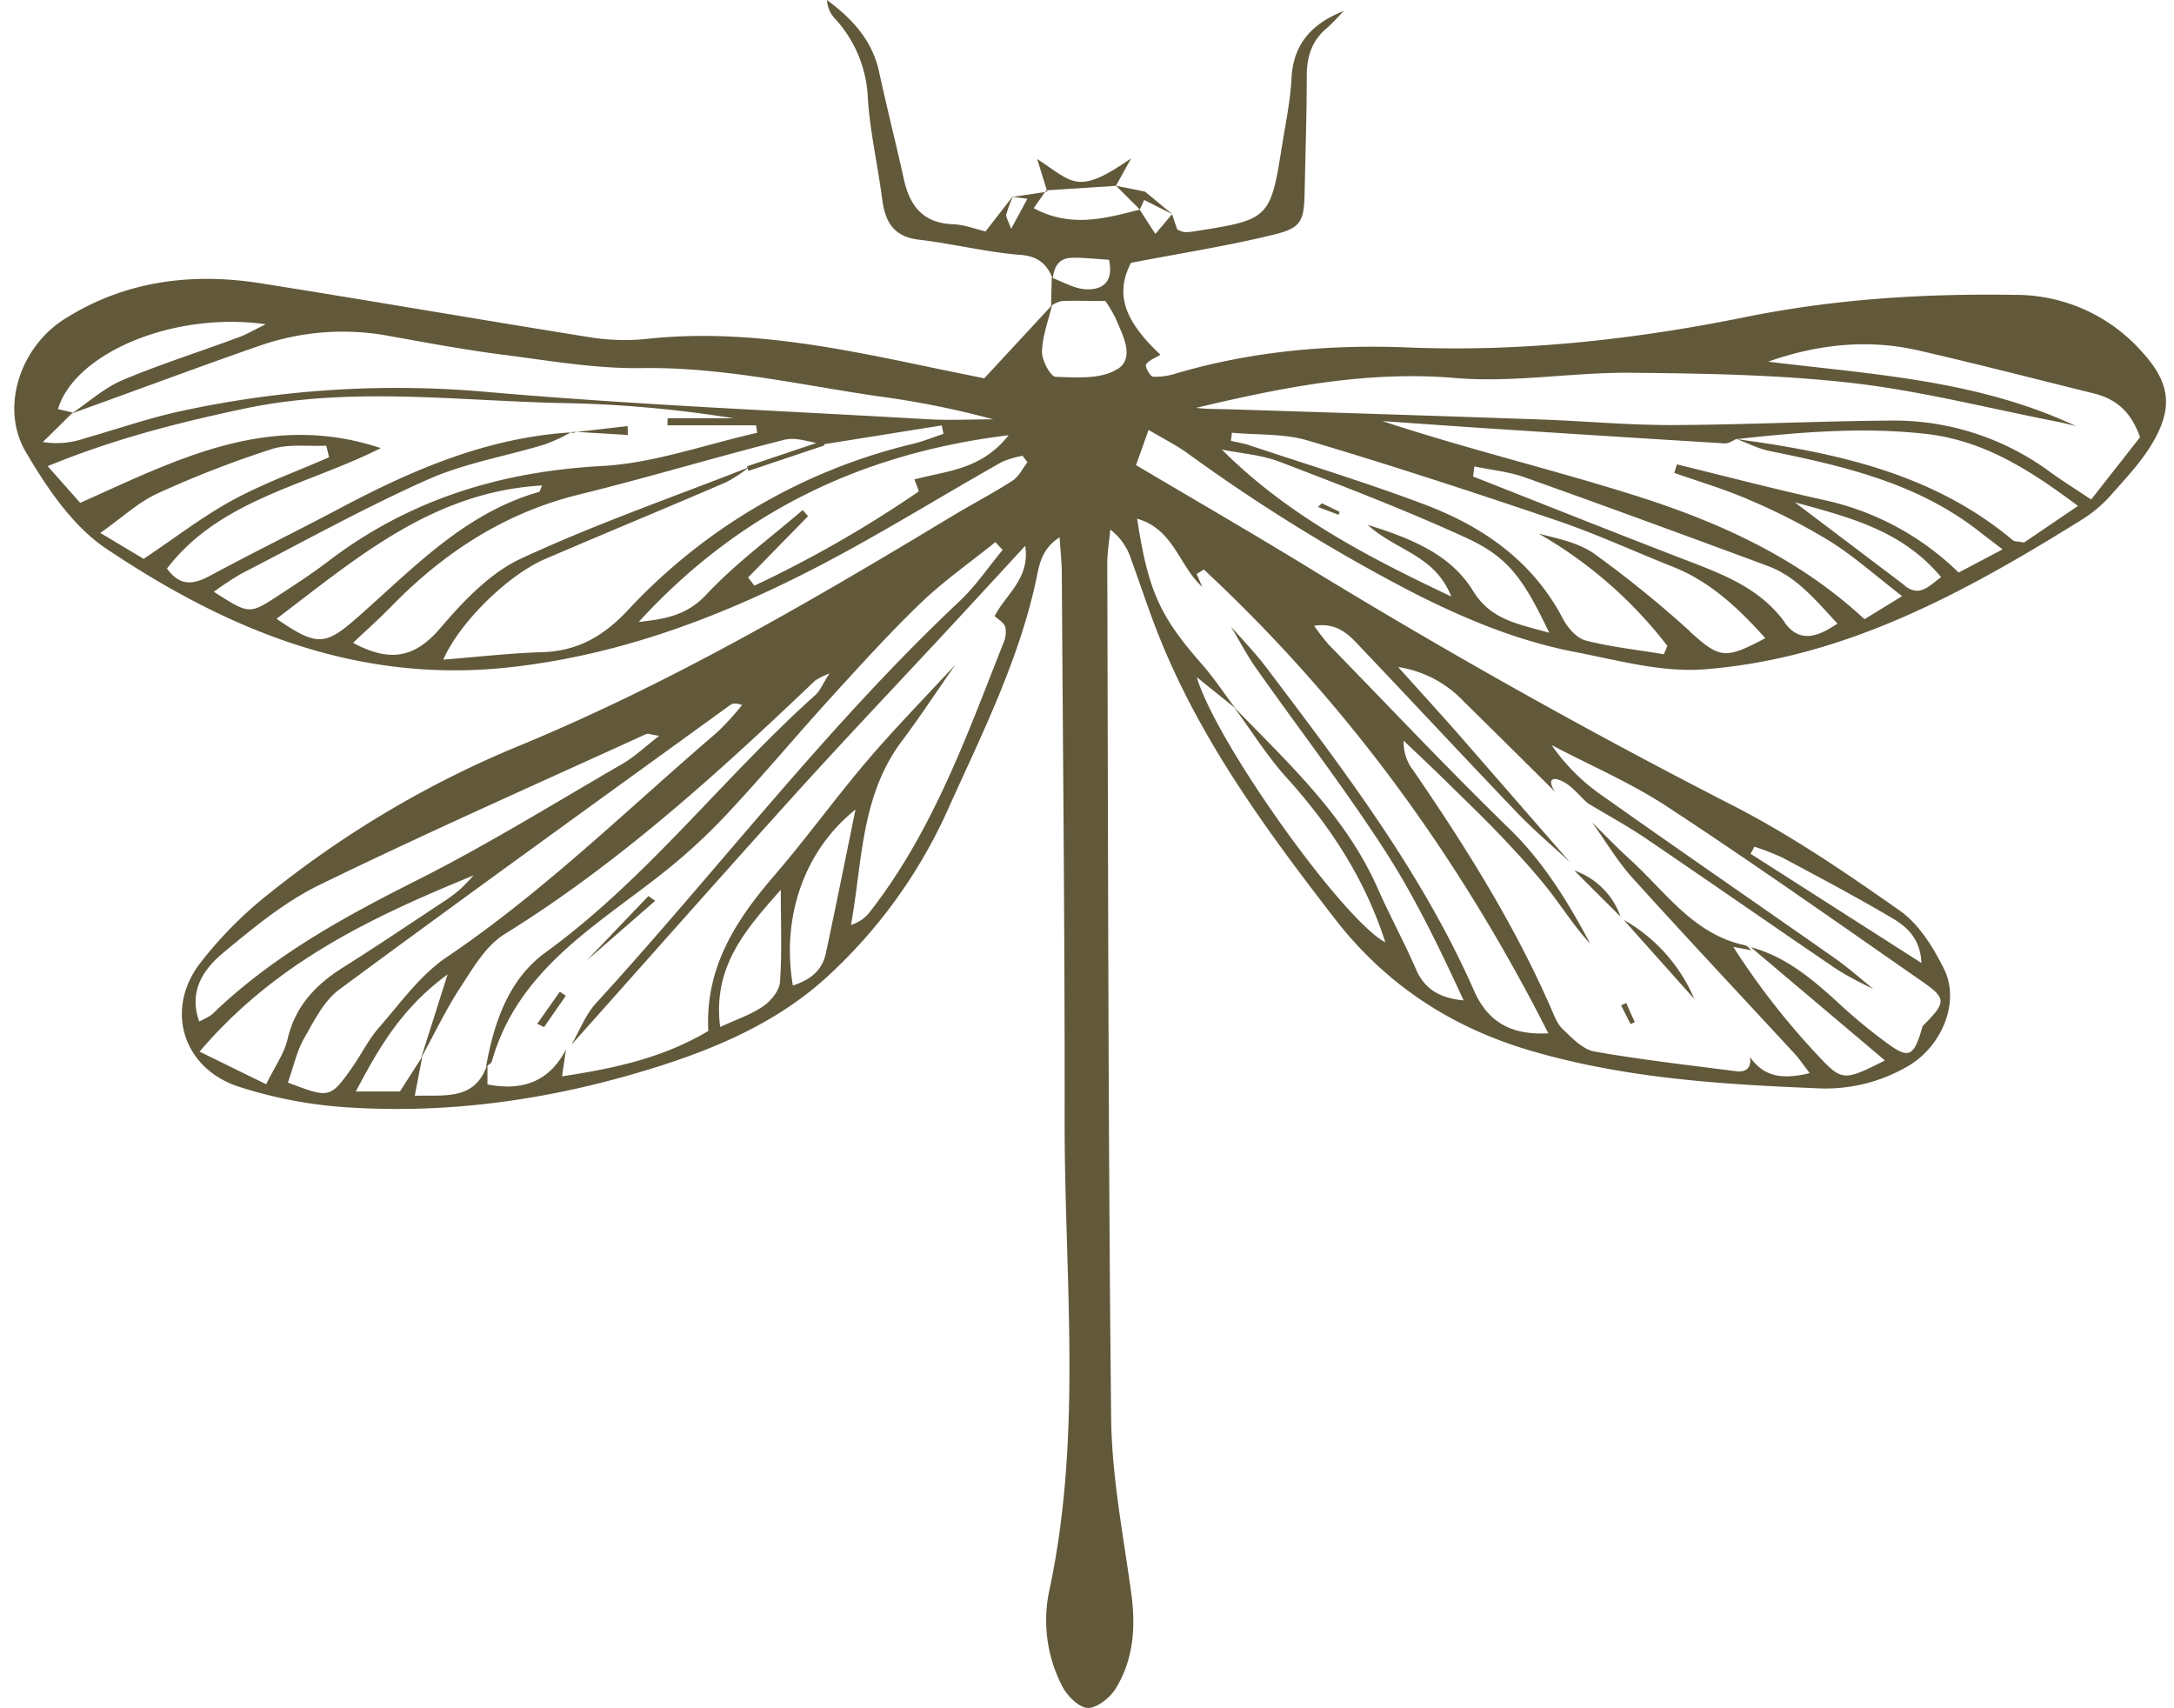 <?xml version="1.0" encoding="UTF-8" standalone="no"?><svg xmlns="http://www.w3.org/2000/svg" xmlns:xlink="http://www.w3.org/1999/xlink" data-name="Layer 1" fill="#000000" height="381.7" preserveAspectRatio="xMidYMid meet" version="1" viewBox="-3.2 0.0 485.9 381.7" width="485.9" zoomAndPan="magnify"><g id="change1_1"><path d="M475.58,78.67A37.69,37.69,0,0,0,447.16,65.9c-20.23-.33-40.33.93-60.18,4.95-24.93,5.05-50,7.83-75.51,6.8-17.45-.7-34.8.82-51.7,5.78a14.74,14.74,0,0,1-5.27.76c-.65-.06-1.84-2.3-1.56-2.72.67-1,2.07-1.47,3.22-2.19-8.34-7.85-10.08-13.73-6.58-20.54C260.39,56.65,271,55,281.33,52.48c6.43-1.56,6.94-3,7.07-9.85.17-8.56.47-17.13.47-25.7,0-4.24,1.11-7.78,4.41-10.58,1.38-1.18,2.58-2.58,3.86-3.89-7.06,2.75-11.29,7.32-11.68,15-.26,5.16-1.36,10.28-2.17,15.41-2.51,15.86-2.92,16.24-19,18.74a15,15,0,0,1-2.74.28,5.56,5.56,0,0,1-1.63-.62l-1.16-3.39-3.73,4.4c-1.31-2-2.4-3.71-3.5-5.43-7.82,2-15.44,4.11-23.68-.32,1-1.48,1.8-2.56,2.52-3.61L223.17,44l.1-.25-.2.26L223,44h.07l-6,7.72c-2.08-.48-4.68-1.51-7.33-1.61-6.68-.26-9.61-4.12-10.93-10.09-1.77-8-3.79-16-5.54-24-1.54-7.09-6.06-11.89-11.62-16a6.4,6.4,0,0,0,1.57,3.93A27.89,27.89,0,0,1,190.77,22c.49,7.56,2.24,15,3.21,22.58.66,5.1,2.64,8.38,8.31,9,7.54.89,15,2.79,22.54,3.38,4,.31,5.87,2,7.19,5.15l-.15-.06-.15,6.3.07,0-15,16.2c-4.52-.92-8.7-1.76-12.87-2.64-20.66-4.34-41.32-8.49-62.67-6.16a48.74,48.74,0,0,1-12.82-.41c-24.41-3.9-48.77-8.13-73.18-12-15.58-2.49-30.56-.59-44.1,8C1.28,77.62-3.23,91.14,2.56,101c4.71,8,10.46,16.6,18,21.63,27.09,18.17,56.18,30.28,90.28,26.49,23.27-2.59,44.59-10.33,65.1-20.62,15.29-7.67,29.83-16.82,44.74-25.23a22.11,22.11,0,0,1,4.64-1.41l1.12,1.44c-1.09,1.4-1.92,3.22-3.34,4.13-4.36,2.82-9,5.21-13.45,7.9-31.17,18.8-62.53,37.14-96.31,51.14a227.36,227.36,0,0,0-56,32.93,89.28,89.28,0,0,0-16.07,16.2c-7.65,10.41-3.38,23.29,8.94,27.28a99.32,99.32,0,0,0,23.29,4.54c21.85,1.55,43.37-1.22,64.39-7.25,15.66-4.5,31-10.41,43.22-21.36a113.76,113.76,0,0,0,27.79-38.42c7.42-16.44,15.49-32.58,19.4-50.39.71-3.2,1-7.18,5.33-9.91.21,3.3.48,5.64.49,8,.25,41,.69,82,.63,123.05,0,34.78,4,69.68-3.42,104.29a32,32,0,0,0,2.91,21.48c1.11,2.13,3.72,4.75,5.71,4.8s4.95-2.26,6.21-4.32c4-6.5,4.51-13.73,3.49-21.27-1.77-13-4.36-26.05-4.5-39.11-.68-63.66-.67-127.33-.87-191,0-2.55.44-5.1.68-7.65a13.49,13.49,0,0,1,4.69,6.75c2,5.44,3.79,11,5.91,16.36,9.3,23.64,24.14,43.89,39.5,63.76,11.35,14.7,26,24.4,44.12,29.67,20.84,6.07,42.09,7.43,63.48,8.31A36.47,36.47,0,0,0,423.7,238c7.32-4.56,11.18-14.26,7.59-21.47-2.4-4.81-5.6-10-9.86-13-12-8.43-24.21-16.78-37.22-23.45q-47.82-24.49-93.66-52.43c-13-8-26.2-15.6-39.84-23.7l2.8-7.87c3.47,2.06,6.19,3.41,8.63,5.16a394.45,394.45,0,0,0,50.67,31.3c11.55,5.87,23.37,10.74,36,13.17,9.57,1.85,19.44,4.62,28.93,3.88,31.36-2.44,58.26-17.2,84.36-33.45a29.53,29.53,0,0,0,6.33-5.29c3.42-3.88,7.1-7.71,9.64-12.15C482.63,90.79,481.64,85.33,475.58,78.67ZM222.79,51.15c-.64-1.84-1.21-2.63-1.07-3.25A27.19,27.19,0,0,1,223.15,44l3.28.42ZM56.19,72.47c-2.81,1.37-4.49,2.39-6.3,3C41.28,78.68,32.51,81.43,24.08,85c-4,1.71-7.49,4.87-11.2,7.39l.19-.19-3.31-.77C13.48,78.94,35.57,69.54,56.19,72.47ZM12.87,92.39c14-5,28-10.28,42.06-15.16A56.49,56.49,0,0,1,83.86,75.1c8.41,1.51,16.82,3.09,25.3,4.17,10.25,1.31,20.59,3.13,30.86,3,17.93-.3,35.19,3.65,52.68,6.25a195.16,195.16,0,0,1,26.09,5.2c-4.74,0-9.49.23-14.21,0-32.89-1.9-65.84-3.24-98.65-6.1a226.83,226.83,0,0,0-69.14,4.36c-7.13,1.58-14.07,4-21.11,6a19.16,19.16,0,0,1-9.3.81Zm6.36,26.72c5-3.54,8.57-6.91,12.78-8.83a231.72,231.72,0,0,1,25.52-9.91c3.76-1.21,8.11-.57,12.2-.76.2.86.41,1.72.62,2.58-7.21,3.16-14.67,5.85-21.56,9.59-6.63,3.6-12.66,8.29-19.88,13.12Zm25.36,13.15a71.87,71.87,0,0,1,6.06-4c13.86-7.14,27.52-14.75,41.74-21.08,8.26-3.68,17.47-5.21,26.2-7.87a39.63,39.63,0,0,0,5.78-2.67c-18.55,1.15-35.15,8.24-51.3,16.8-9.72,5.16-19.62,10-29.3,15.22-3.72,2-6.71,2.47-9.65-1.6C46,111.6,65,108.64,81.92,100.15c-25.05-8.3-45.48,2.55-67.2,12.23l-7.26-8.2c14.84-6.1,29.13-9.7,43.72-12.81C75,86.31,98.73,89.58,122.5,90.08a269.52,269.52,0,0,1,38.31,3.41H146l0,1.56h19.78c.08.56.17,1.12.25,1.68-11.52,2.58-23,6.78-34.58,7.41-22.74,1.23-43.17,7.47-61.28,21.3-3.64,2.78-7.51,5.27-11.34,7.79C52.5,137.33,52.48,137.29,44.59,132.26Zm14,6.05c18-13.65,35-28.43,59.38-29.81-.43.92-.51,1.38-.7,1.44C100.47,114.73,89,127.2,76.43,138.21,69.38,144.4,67.49,144.37,58.63,138.31Zm17.11,5.37c3.05-2.89,5.9-5.42,8.55-8.14,11.76-12.06,25.31-20.9,41.91-25,15.41-3.78,30.61-8.4,46-12.26,2.18-.55,4.68.23,7.11.73l-15.52,5.21.11.34c-16.94,6.65-34.18,12.64-50.65,20.3-6.9,3.21-12.81,9.45-17.9,15.4C89.8,146.77,84.28,148.29,75.74,143.68Zm42.33,2.07c-7.23.23-14.43,1.06-22.15,1.67,3.65-8.34,14.45-18.91,22.72-22.47,13.44-5.78,27-11.36,40.42-17.14a30.56,30.56,0,0,0,4.87-3.14l.19.57,17-5.7-.09-.26,26.3-4.2c.13.63.26,1.25.4,1.87-2.24.75-4.43,1.65-6.71,2.21a127.45,127.45,0,0,0-63.9,37.27C131.75,142.12,125.94,145.5,118.07,145.75Zm83.15-38.61c.32,1,1.11,2.59.88,2.75a262.1,262.1,0,0,1-36.65,21L164,129.06l13.41-13.7L176.2,114c-7.24,6.22-15,11.91-21.51,18.86-4.43,4.78-9.49,5.51-15.13,6.14,21.9-23.94,48.91-37.61,82.68-41.73C216.08,105.06,208.44,105.18,201.22,107.14ZM46.62,213c6.77-5.62,13.76-11.42,21.59-15.23,24.09-11.74,48.62-22.57,73-33.71.44-.2,1.12.13,2.93.39-3.16,2.43-5.48,4.67-8.19,6.24-15.28,8.85-30.33,18.18-46.08,26.1-16.44,8.27-32.34,17-45.68,29.92a15.74,15.74,0,0,1-2.87,1.57C38.89,221.4,42.36,216.59,46.62,213Zm9.66,29.32-14.87-7.29c17.08-20.09,38.74-30.16,61.27-39.4-1.06,1.09-2.05,2.26-3.2,3.26a34.85,34.85,0,0,1-3.68,2.71c-7.39,4.88-14.73,9.84-22.22,14.55-6.2,3.88-10.8,8.7-12.52,16.14C60.34,235.43,58.3,238.23,56.28,242.35Zm4.87-.41c1.32-3.69,2-7.07,3.67-9.94,2.2-3.86,4.39-8.3,7.81-10.82,29-21.42,58.22-42.46,87.4-63.6.47-.34,1.1-.48,2.64,0a63.72,63.72,0,0,1-5.52,6.06c-19.94,17.06-38.66,35.56-60.56,50.34-5.9,4-10.31,10.24-15.1,15.72-2.39,2.73-4,6.13-6.13,9.11C70.62,245.46,70.38,245.48,61.15,241.94Zm28.36,2.95c.61-3.18,1.15-6,1.68-8.73l-5,7.81H76.33c5.23-9.92,10.26-18.65,20.51-26.17L90.9,236.5c2.94-5.35,5.54-10.86,8.85-15.91,2.79-4.26,5.64-9.21,9.76-11.77,25.68-15.92,47.81-36.07,69.54-56.77a19.79,19.79,0,0,1,3.13-1.54c-1.52,2.38-2.08,3.86-3.12,4.8-20.72,18.56-37.64,41.07-60.39,57.6-8.16,5.93-11.46,15.57-13.23,25.44l.16-.13C102.86,245.89,96.34,244.73,89.51,244.89Zm81.62-25.39c-.14,1.93-2,4.23-3.78,5.43-2.66,1.85-5.88,2.9-9.59,4.63-1.71-13.47,5.63-21.71,13.55-30.67C171.31,206.52,171.6,213,171.13,219.5Zm10.25-6.44c-.84,4-3.61,6-7.37,7.22-2.59-15.26,2.48-30.11,14-39.33C185.67,192.36,183.58,202.72,181.38,213.06Zm40.1-72.94a5.79,5.79,0,0,1-.39,3.57c-8.3,21-15.9,42.36-30.09,60.42a8.14,8.14,0,0,1-4,2.62c2.56-14.08,2.16-28.77,11.32-41,4.18-5.58,8-11.42,12-17.14-6.58,7.13-13.39,14.06-19.68,21.43-7.14,8.37-13.58,17.34-20.77,25.67-8.6,10-15.49,20.54-14.76,34.75-10.08,6-20.85,8.35-32.69,10.14l.88-6c-3.69,7.1-9.6,9.35-17.55,7.81v-4.2c.43-.33.94-.61,1-1,5.72-20.24,22.89-30,37.93-41.83a131.3,131.3,0,0,0,14.65-13.45c7.92-8.45,15.35-17.37,23.15-25.94,6.59-7.23,13.16-14.5,20.21-21.27,5.13-4.91,11-9,16.57-13.5l1.64,1.73c-3.21,3.87-6.06,8.12-9.7,11.53-29.49,27.73-53.95,60-81.18,89.77-2.38,2.61-3.7,6.19-5.52,9.32,16.67-18.68,33.23-37.45,50-56,11.47-12.68,23.26-25.06,34.89-37.6,5.37-5.78,10.7-11.59,16.55-17.93,1.15,7.3-4.37,10.84-6.83,15.72C220,138.48,221.19,139.15,221.48,140.12Zm15-82.5c2.69,0,5.38.29,8.19.46,1.09,5-1.48,6.79-5.21,6.6-2.48-.13-4.89-1.56-7.34-2.49C232.39,59.55,233.53,57.62,236.5,57.62Zm10,24.92c-3.55,2.27-9.09,1.86-13.71,1.7-1.16,0-3.14-3.7-3.08-5.65.1-3.47,1.42-6.91,2.25-10.35a6,6,0,0,1,2.22-.93c3.28-.12,6.57,0,9.69,0a30,30,0,0,1,2.2,3.65C247.66,74.81,250.62,79.9,246.52,82.54Zm17.77,68.8,8.37,6.74c3.9,5.3,7.42,11,11.81,15.82,9.71,10.77,17.46,22.57,22,36.73C297,205.66,268.61,166,264.29,151.34Zm124.62,37.9a55.35,55.35,0,0,1,6.39,2.5c8.28,4.43,16.6,8.82,24.68,13.62,3.13,1.87,6.08,4.52,6.31,9.89l-38.2-24.42C388.37,190.3,388.64,189.77,388.91,189.24ZM301,144.76c11.6,12.18,23.05,24.51,34.68,36.66,3.79,4,8,7.52,12,11.26q-12.53-14.38-25.07-28.77c-4-4.52-8-8.95-13.32-14.83a25.28,25.28,0,0,1,14.65,7.68c6.84,6.71,13.63,13.47,20.44,20.21-1.38-1.95-1.37-3.69,1.43-2.45,2.26,1,3.94,3.31,5.87,5,4.37,2.64,8.88,5.08,13.1,7.95,14.29,9.7,28.46,19.59,42.75,29.29a78.2,78.2,0,0,0,7.94,4.23c-2.84-2.28-5.57-4.72-8.55-6.81-17.22-12.09-34.55-24-51.73-36.17a44.08,44.08,0,0,1-11.59-11.49c8.76,4.62,18,8.56,26.2,14,19.11,12.55,37.79,25.75,56.57,38.8,5.56,3.87,5.45,4.68.15,10-1.86,6.56-2.91,7.35-7.26,4.32a121.15,121.15,0,0,1-12-9.89c-5.68-5.15-11.48-10-19.12-12.05l29.95,25.3c-8.75,4.41-9.53,4.69-14.29-.38a166.13,166.13,0,0,1-19.6-25l4.06.75c-.48-.38-.9-1-1.43-1.11-11.52-2.43-17.76-11.94-25.69-19.16-2.93-2.66-5.67-5.52-8.5-8.3,3,4.12,5.56,8.55,8.93,12.29,12,13.29,24.27,26.33,36.41,39.49,1,1.06,1.79,2.3,3.3,4.25-5.87,1.42-10.13,1-13.34-3.59.34,2.41-.87,3.46-3.12,3.17-10.57-1.37-21.18-2.55-31.66-4.41-2.59-.46-5-3-7.08-5-1.27-1.2-1.94-3.1-2.67-4.77-8.27-18.86-19.15-36.18-30.77-53.09a10.15,10.15,0,0,1-2.11-6.6c3.48,3.32,7,6.62,10.41,10,3.94,3.85,7.91,7.68,11.69,11.67,3.56,3.77,7.09,7.59,10.29,11.66s5.82,8.31,9.31,12.05c-4.94-9.29-10.32-18.12-18-25.63-13.81-13.41-27-27.44-40.48-41.24a50.43,50.43,0,0,1-3.24-4.2C295.79,139.05,298.45,142,301,144.76Zm-35.48-13.57-1.26-2.91,1.6-1c31.82,29.6,57,64.19,77,103.65-8.33.47-13.53-2.54-16.6-9.52-11.71-26.56-29.21-49.44-46.55-72.39-2.39-3.15-5.18-6-7.79-9,1.87,3.11,3.54,6.36,5.63,9.32,9.5,13.48,19.58,26.56,28.54,40.38,6.9,10.63,12.44,22.14,17.84,33.86-5.06-.48-8.63-2.31-10.64-6.94-2.67-6.15-5.9-12.06-8.61-18.2-7.17-16.18-19.94-27.87-31.89-40.23l.11.08c-2.52-3.35-4.84-6.88-7.6-10-9.21-10.5-11.9-16.25-14.34-32.36C259.18,118.26,260.41,126.67,265.55,131.19ZM326,132c-4.79-7.74-13-11.47-23.52-14.69,6.58,5.92,14.93,6.65,18.69,16-19.43-9.17-36.75-18.34-51.29-32.84,4.36.88,8.93,1.19,13,2.76,13.93,5.34,27.89,10.69,41.45,16.89,9.51,4.35,12.85,9,18.73,21.29C335.67,139.36,329.91,138.42,326,132Zm48.5,9.09a246.87,246.87,0,0,0-21.32-17.29c-3.51-2.51-8.16-3.42-12.47-4.53a97.12,97.12,0,0,1,28.76,25.09l-.8,1.86c-5.84-1-11.75-1.6-17.45-3.07-2-.51-4-2.8-5.05-4.78-6.78-13-17.95-20.73-31.13-25.68-12.83-4.83-26-8.84-39-13.18-1.34-.45-2.75-.66-4.13-1l.24-1.8c5.68.53,11.62.15,17,1.75,18.45,5.49,36.76,11.47,55,17.66,9,3,17.59,7,26.42,10.5,8.49,3.33,14.78,9.33,20.79,16C382.25,147.49,381.13,147.1,374.47,141.13Zm21.21-2c-5.54-7.62-13.75-10.71-22.06-13.9-15.92-6.12-31.75-12.45-47.61-18.7.1-.75.19-1.5.29-2.25,3.79.8,7.73,1.18,11.34,2.47,18.11,6.45,36.16,13.08,54.19,19.76,6.51,2.41,10.68,7.61,15.62,12.89C402.71,142.61,398.91,143.57,395.68,139.14Zm26.86-8.21c-7.92-6-15.86-12-24.63-18.62,12.4,3.4,24,6.3,32.71,16.73C427.85,131,425.93,133.49,422.54,130.93Zm12-2.92a61.71,61.71,0,0,0-30.23-16.24c-11-2.43-21.84-5.27-32.75-7.94-.19.64-.38,1.27-.58,1.91,5.69,2,11.52,3.71,17,6.13A137.69,137.69,0,0,1,405.86,121c5.32,3.33,10.06,7.6,16.07,12.23l-8.41,5.16c-14.92-13.87-32.79-21.82-51.47-27.71s-37.52-10.37-56.26-16.57c8.46.59,16.93,1.2,25.39,1.75q25.62,1.68,51.23,3.24c.8,0,1.66-.62,2.49-1h0c2.46.92,4.87,2.18,7.44,2.7,16.54,3.36,32.9,7.14,46.63,17.83,1.42,1.11,2.85,2.19,5.41,4.15Zm14.61-6.71c-1.39-.27-2.13-.19-2.53-.53-16-13.45-35.29-18.57-55.36-21.67-2.09-.32-4.2-.61-6.3-.92,13.91-1.53,27.76-2.72,41.84-1.21,13.13,1.4,23.31,7.86,34.41,16.15Zm15-9.61c-3.85-2.58-6.67-4.32-9.33-6.27a58.81,58.81,0,0,0-36-11.37c-16.18.13-32.35.94-48.53,1-9.75,0-19.51-.91-29.27-1.25-23.18-.82-46.37-1.54-69.56-2.28-2.44-.08-4.88,0-7.33-.32,19-4.52,38-8.36,57.88-6.67,13,1.11,26.21-1.3,39.32-1.17,16.47.16,33,.42,49.36,2.28,15.4,1.76,30.56,5.67,45.82,8.64,1.43.28,2.84.64,4.26,1C438.81,84.9,415.25,83.69,392,80.83c11.53-4.08,22.78-5,33.57-2.51,13.1,3,26.09,6.37,39.13,9.59,4.74,1.17,8.28,3.76,10.41,9.81Z" fill="#62593b"/></g><g id="change1_2"><path d="M249.61,35.4c-12.08,8.39-12.93,5.4-21,.13q1.09,3.49,2.17,7c5-.34,10.09-.65,15.44-1Z" fill="#62593b"/></g><g id="change1_3"><path d="M230.82,42.52h-.18v0l-.25.35.52-.07C230.88,42.73,230.85,42.62,230.82,42.52Z" fill="#62593b"/></g><g id="change1_4"><path d="M125.69,96.53l-.88,0,0,0-.41.21.58,0Z" fill="#62593b"/></g><g id="change1_5"><path d="M137.08,95.22l-11.39,1.31,11.44.69C137.11,96.55,137.1,95.88,137.08,95.22Z" fill="#62593b"/></g><g id="change1_6"><path d="M359.69,205.57q7.89,8.85,15.8,17.69A36.86,36.86,0,0,0,359.69,205.57Z" fill="#62593b"/></g><g id="change1_7"><path d="M348.66,194.55,359,204.87A16.77,16.77,0,0,0,348.66,194.55Z" fill="#62593b"/></g><g id="change1_8"><path d="M362.19,228.44q-1-2.13-1.91-4.28l-1.17.52,2.13,4.19Z" fill="#62593b"/></g><g id="change1_9"><path d="M141.72,200.26l-13.79,14.41,15.31-13.35Z" fill="#62593b"/></g><g id="change1_10"><path d="M116.87,228.81l1.53.74,4.86-7-1.33-.92Z" fill="#62593b"/></g><g id="change1_11"><path d="M291.35,113.3l4.62,1.75.24-.65-3.94-1.91Z" fill="#62593b"/></g><g id="change1_12"><path d="M252.53 44.69L258.79 47.86 252.73 42.83 246.26 41.53 251.56 46.83 252.53 44.69z" fill="#62593b"/></g></svg>